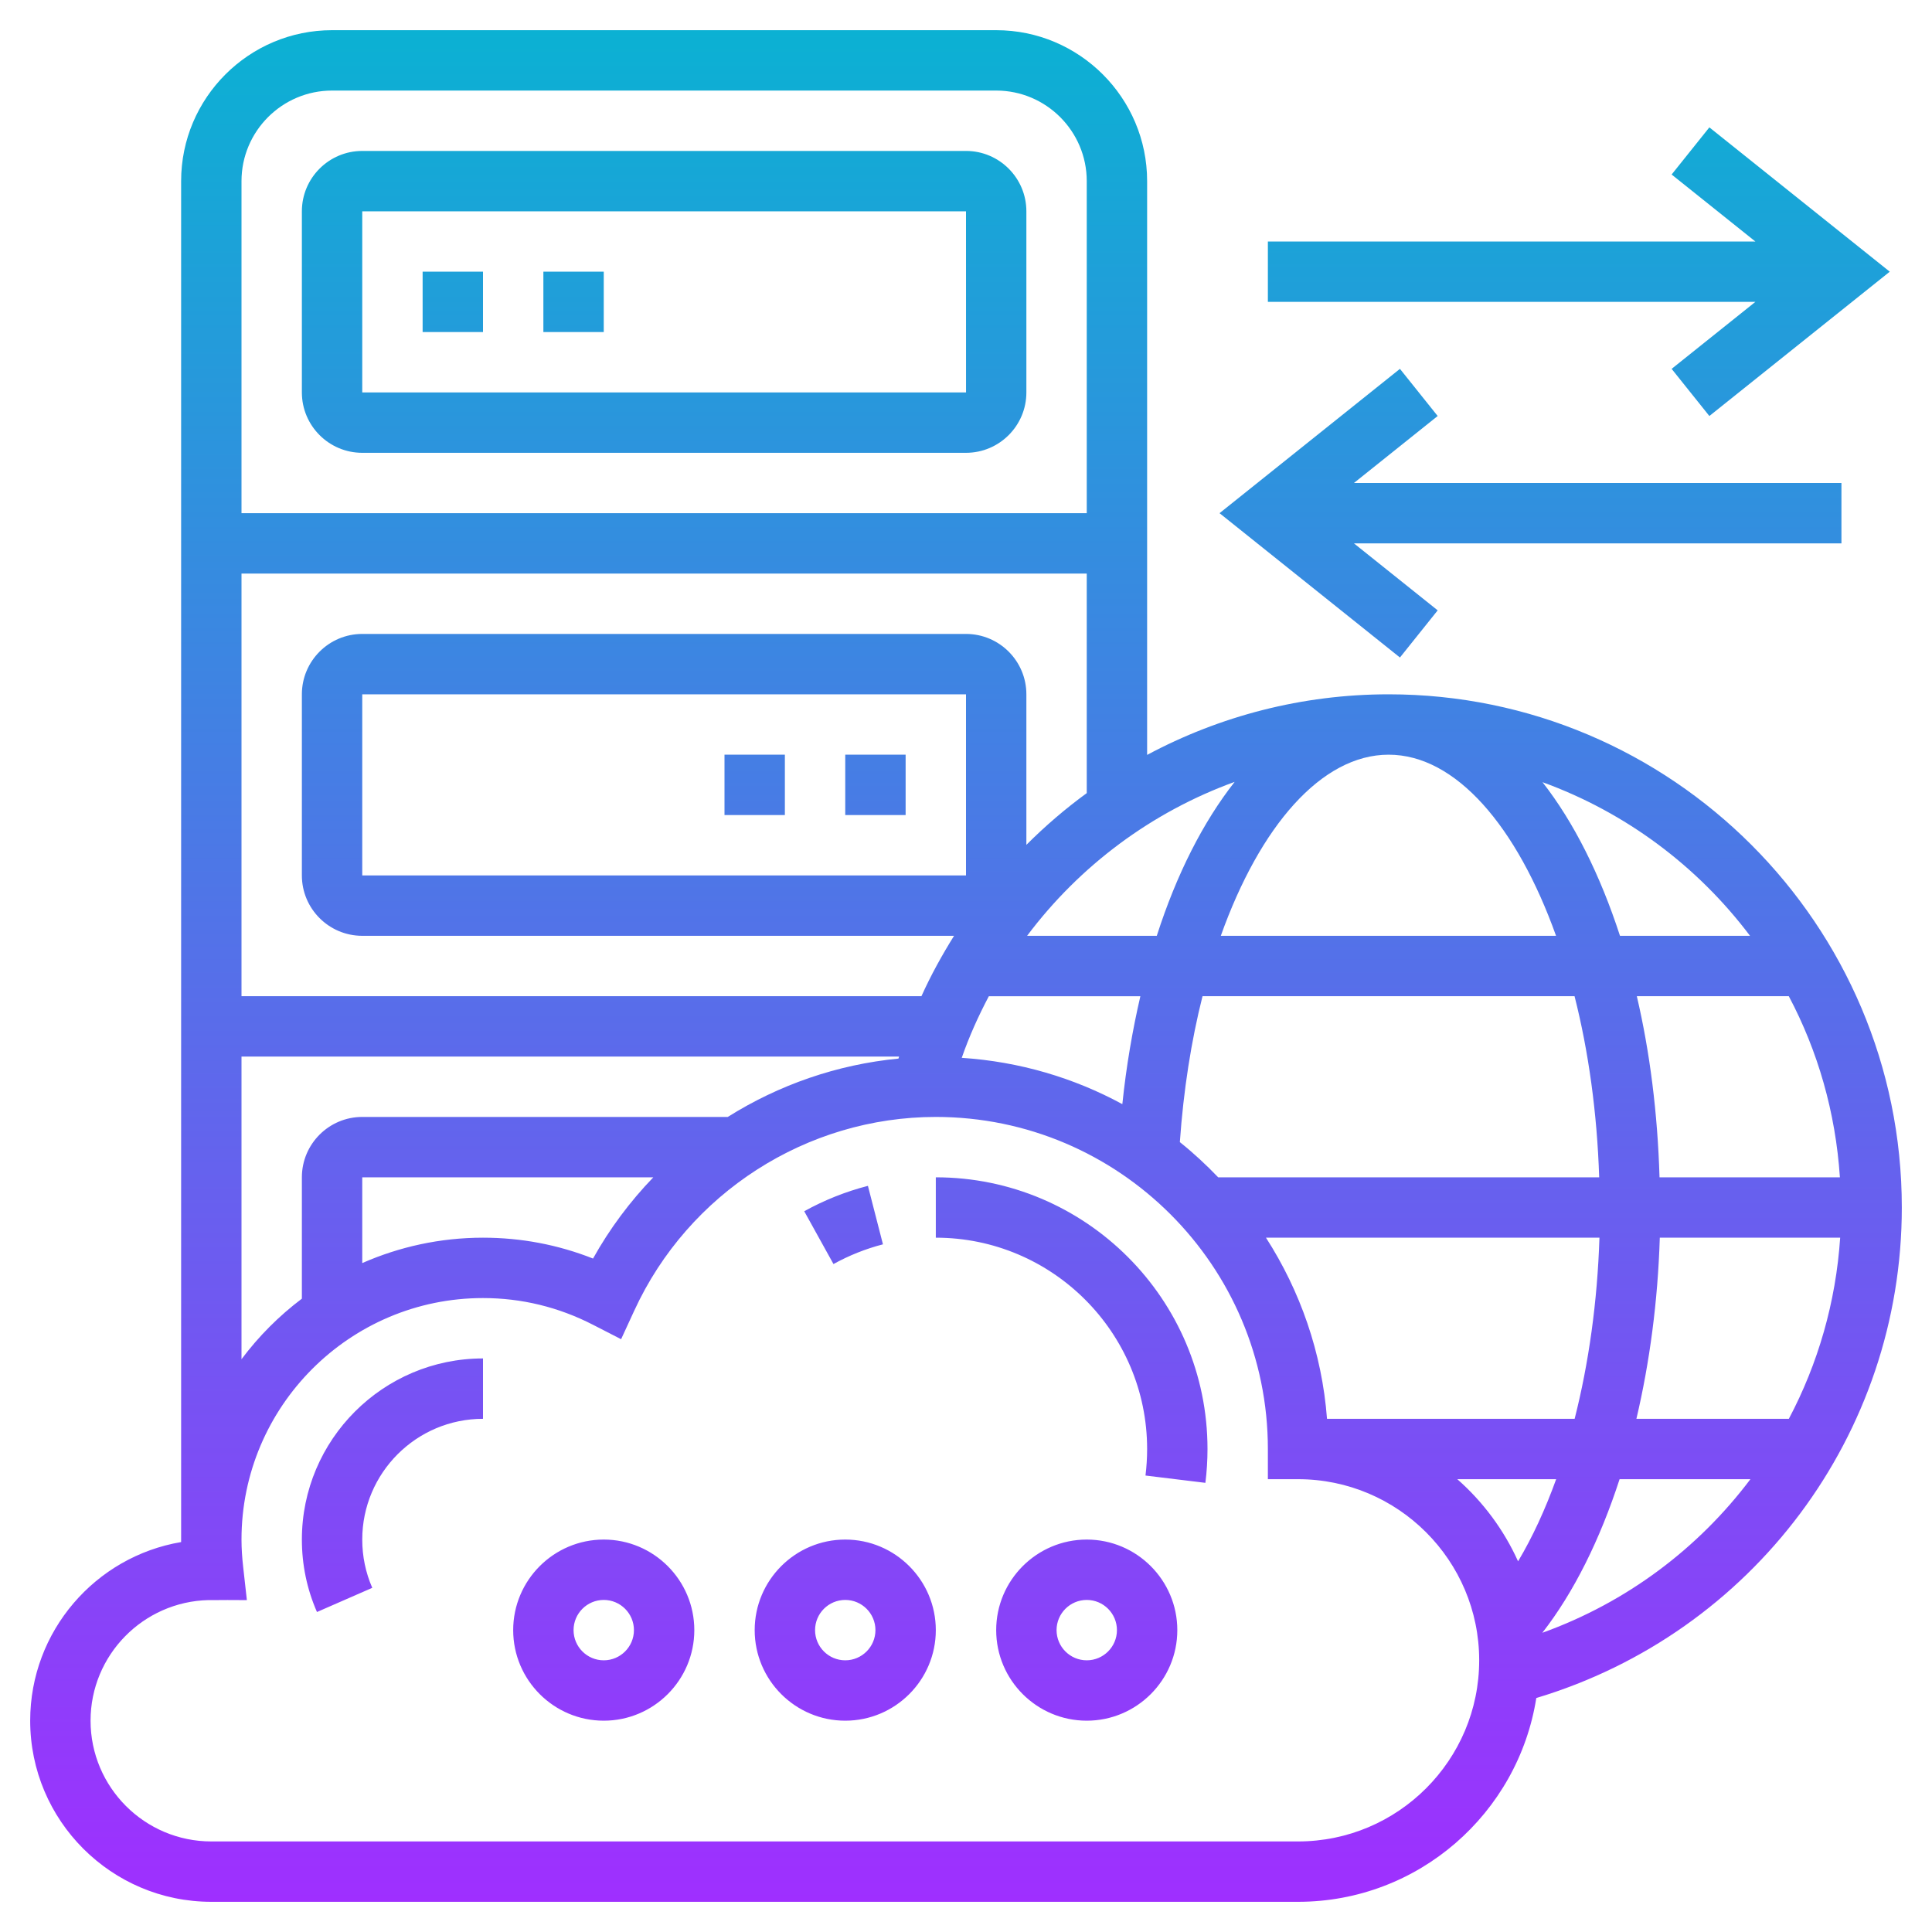 <svg width="512" height="512" viewBox="0 0 512 512" fill="none" xmlns="http://www.w3.org/2000/svg">
<path d="M336 64H465.192L443 46.248L453 33.752L500.808 72L453 110.248L443 97.752L465.192 80H336V64ZM371 174.248L381 161.752L358.808 144H488V128H358.808L381 110.248L371 97.752L323.192 136L371 174.248ZM504 320C504 380.192 464.416 432.792 407.136 449.992C402.32 480.544 375.88 504 344 504H56C29.528 504 8 482.472 8 456C8 432.256 25.328 412.488 48 408.664V408V48C48 25.944 65.944 8 88 8H264C286.056 8 304 25.944 304 48V200.056C323.216 189.776 345.056 184 368 184C442.992 184 504 245.008 504 320V320ZM417.296 376C421.032 361.296 423.32 344.992 423.872 328H335.496C344.536 342.072 350.328 358.408 351.672 376H417.296ZM386.2 392C393.008 397.992 398.528 405.4 402.304 413.768C406.128 407.36 409.504 400.032 412.4 392H386.2ZM256 184H96V232H256V184ZM368 200C350.216 200 333.904 218.912 323.528 248H412.368C402.032 219.096 385.856 200 368 200V200ZM327.192 207.208C305.264 215.16 286.152 229.384 272.192 248H306.56C311.816 231.632 318.856 217.816 327.192 207.208ZM254.872 280.336C270.2 281.344 284.616 285.648 297.432 292.608C298.472 282.552 300.12 273.024 302.208 264.008H262.056C259.296 269.224 256.848 274.648 254.872 280.336V280.336ZM312.672 302.672C316.272 305.544 319.64 308.68 322.832 312H423.8C423.24 294.864 420.968 278.568 417.272 264H318.68C315.688 275.856 313.64 288.904 312.672 302.672V302.672ZM433.664 376H474.064C481.784 361.416 486.52 345.128 487.664 328H439.864C439.344 344.784 437.192 361.024 433.664 376ZM487.592 312C486.448 294.76 481.736 278.496 474.048 264H433.776C437.216 278.72 439.28 294.888 439.792 312H487.592ZM408.784 207.288C417.088 217.904 424.048 231.816 429.312 248H463.776C449.88 229.568 430.856 215.304 408.784 207.288ZM288 210.184V152H64V264H244.192C246.704 258.424 249.64 253.12 252.832 248H96C87.176 248 80 240.824 80 232V184C80 175.176 87.176 168 96 168H256C264.824 168 272 175.176 272 184V223.896C276.976 218.912 282.32 214.328 288 210.184V210.184ZM64 48V136H288V48C288 34.768 277.232 24 264 24H88C74.768 24 64 34.768 64 48ZM64 360.208C68.552 354.128 73.936 348.728 80 344.16V312C80 303.176 87.176 296 96 296H192.864C206.392 287.504 221.84 282.104 238.104 280.536C238.16 280.36 238.208 280.176 238.264 280H64V360.208ZM96 312V334.728C105.808 330.424 116.624 328 128 328C138.088 328 147.856 329.856 157.16 333.528C161.576 325.6 166.976 318.392 173.136 312H96ZM392 440C392 413.528 370.472 392 344 392H336V384C336 335.48 296.52 296 248 296C213.8 296 182.432 316.144 168.096 347.312L164.6 354.904L157.168 351.088C148.016 346.384 138.2 344 128 344C92.712 344 64 372.712 64 408C64 410.424 64.168 412.808 64.432 415.16L65.424 424.048L60.296 424.024L56.48 424.048L55.248 424.04C37.952 424.448 24 438.608 24 456C24 473.648 38.352 488 56 488H344C370.472 488 392 466.472 392 440ZM463.88 392H429.208C424 408.04 417.072 422.008 408.736 432.704C431.136 424.64 450.104 410.296 463.88 392V392ZM233.992 329.76L230.008 314.264C224.136 315.776 218.456 318.04 213.128 320.992L220.88 334.984C225.024 332.696 229.44 330.936 233.992 329.76V329.76ZM248 312V328C278.872 328 304 353.12 304 384C304 386.384 303.848 388.728 303.568 391.032L319.44 392.968C319.816 389.976 320 386.96 320 384C320 344.304 287.704 312 248 312V312ZM80 408C80 414.672 81.344 421.136 84 427.2L98.656 420.792C96.896 416.76 96 412.456 96 408C96 390.352 110.352 376 128 376V360C101.528 360 80 381.528 80 408ZM184 432C184 445.232 173.232 456 160 456C146.768 456 136 445.232 136 432C136 418.768 146.768 408 160 408C173.232 408 184 418.768 184 432ZM168 432C168 427.592 164.416 424 160 424C155.584 424 152 427.592 152 432C152 436.408 155.584 440 160 440C164.416 440 168 436.408 168 432ZM248 432C248 445.232 237.232 456 224 456C210.768 456 200 445.232 200 432C200 418.768 210.768 408 224 408C237.232 408 248 418.768 248 432ZM232 432C232 427.592 228.416 424 224 424C219.584 424 216 427.592 216 432C216 436.408 219.584 440 224 440C228.416 440 232 436.408 232 432ZM312 432C312 445.232 301.232 456 288 456C274.768 456 264 445.232 264 432C264 418.768 274.768 408 288 408C301.232 408 312 418.768 312 432ZM296 432C296 427.592 292.416 424 288 424C283.584 424 280 427.592 280 432C280 436.408 283.584 440 288 440C292.416 440 296 436.408 296 432ZM80 104V56C80 47.176 87.176 40 96 40H256C264.824 40 272 47.176 272 56V104C272 112.824 264.824 120 256 120H96C87.176 120 80 112.824 80 104ZM96 104H256.008L256 56H96V104ZM144 88H160V72H144V88ZM112 88H128V72H112V88ZM240 200H224V216H240V200ZM208 200H192V216H208V200Z" fill="url(#paint0_linear)"/>
<defs>
<linearGradient id="paint0_linear" x1="256" y1="504" x2="256" y2="8" gradientUnits="userSpaceOnUse">
<stop stop-color="#9F2FFF"/>
<stop offset="1" stop-color="#0BB1D3"/>
</linearGradient>
</defs>
</svg>
